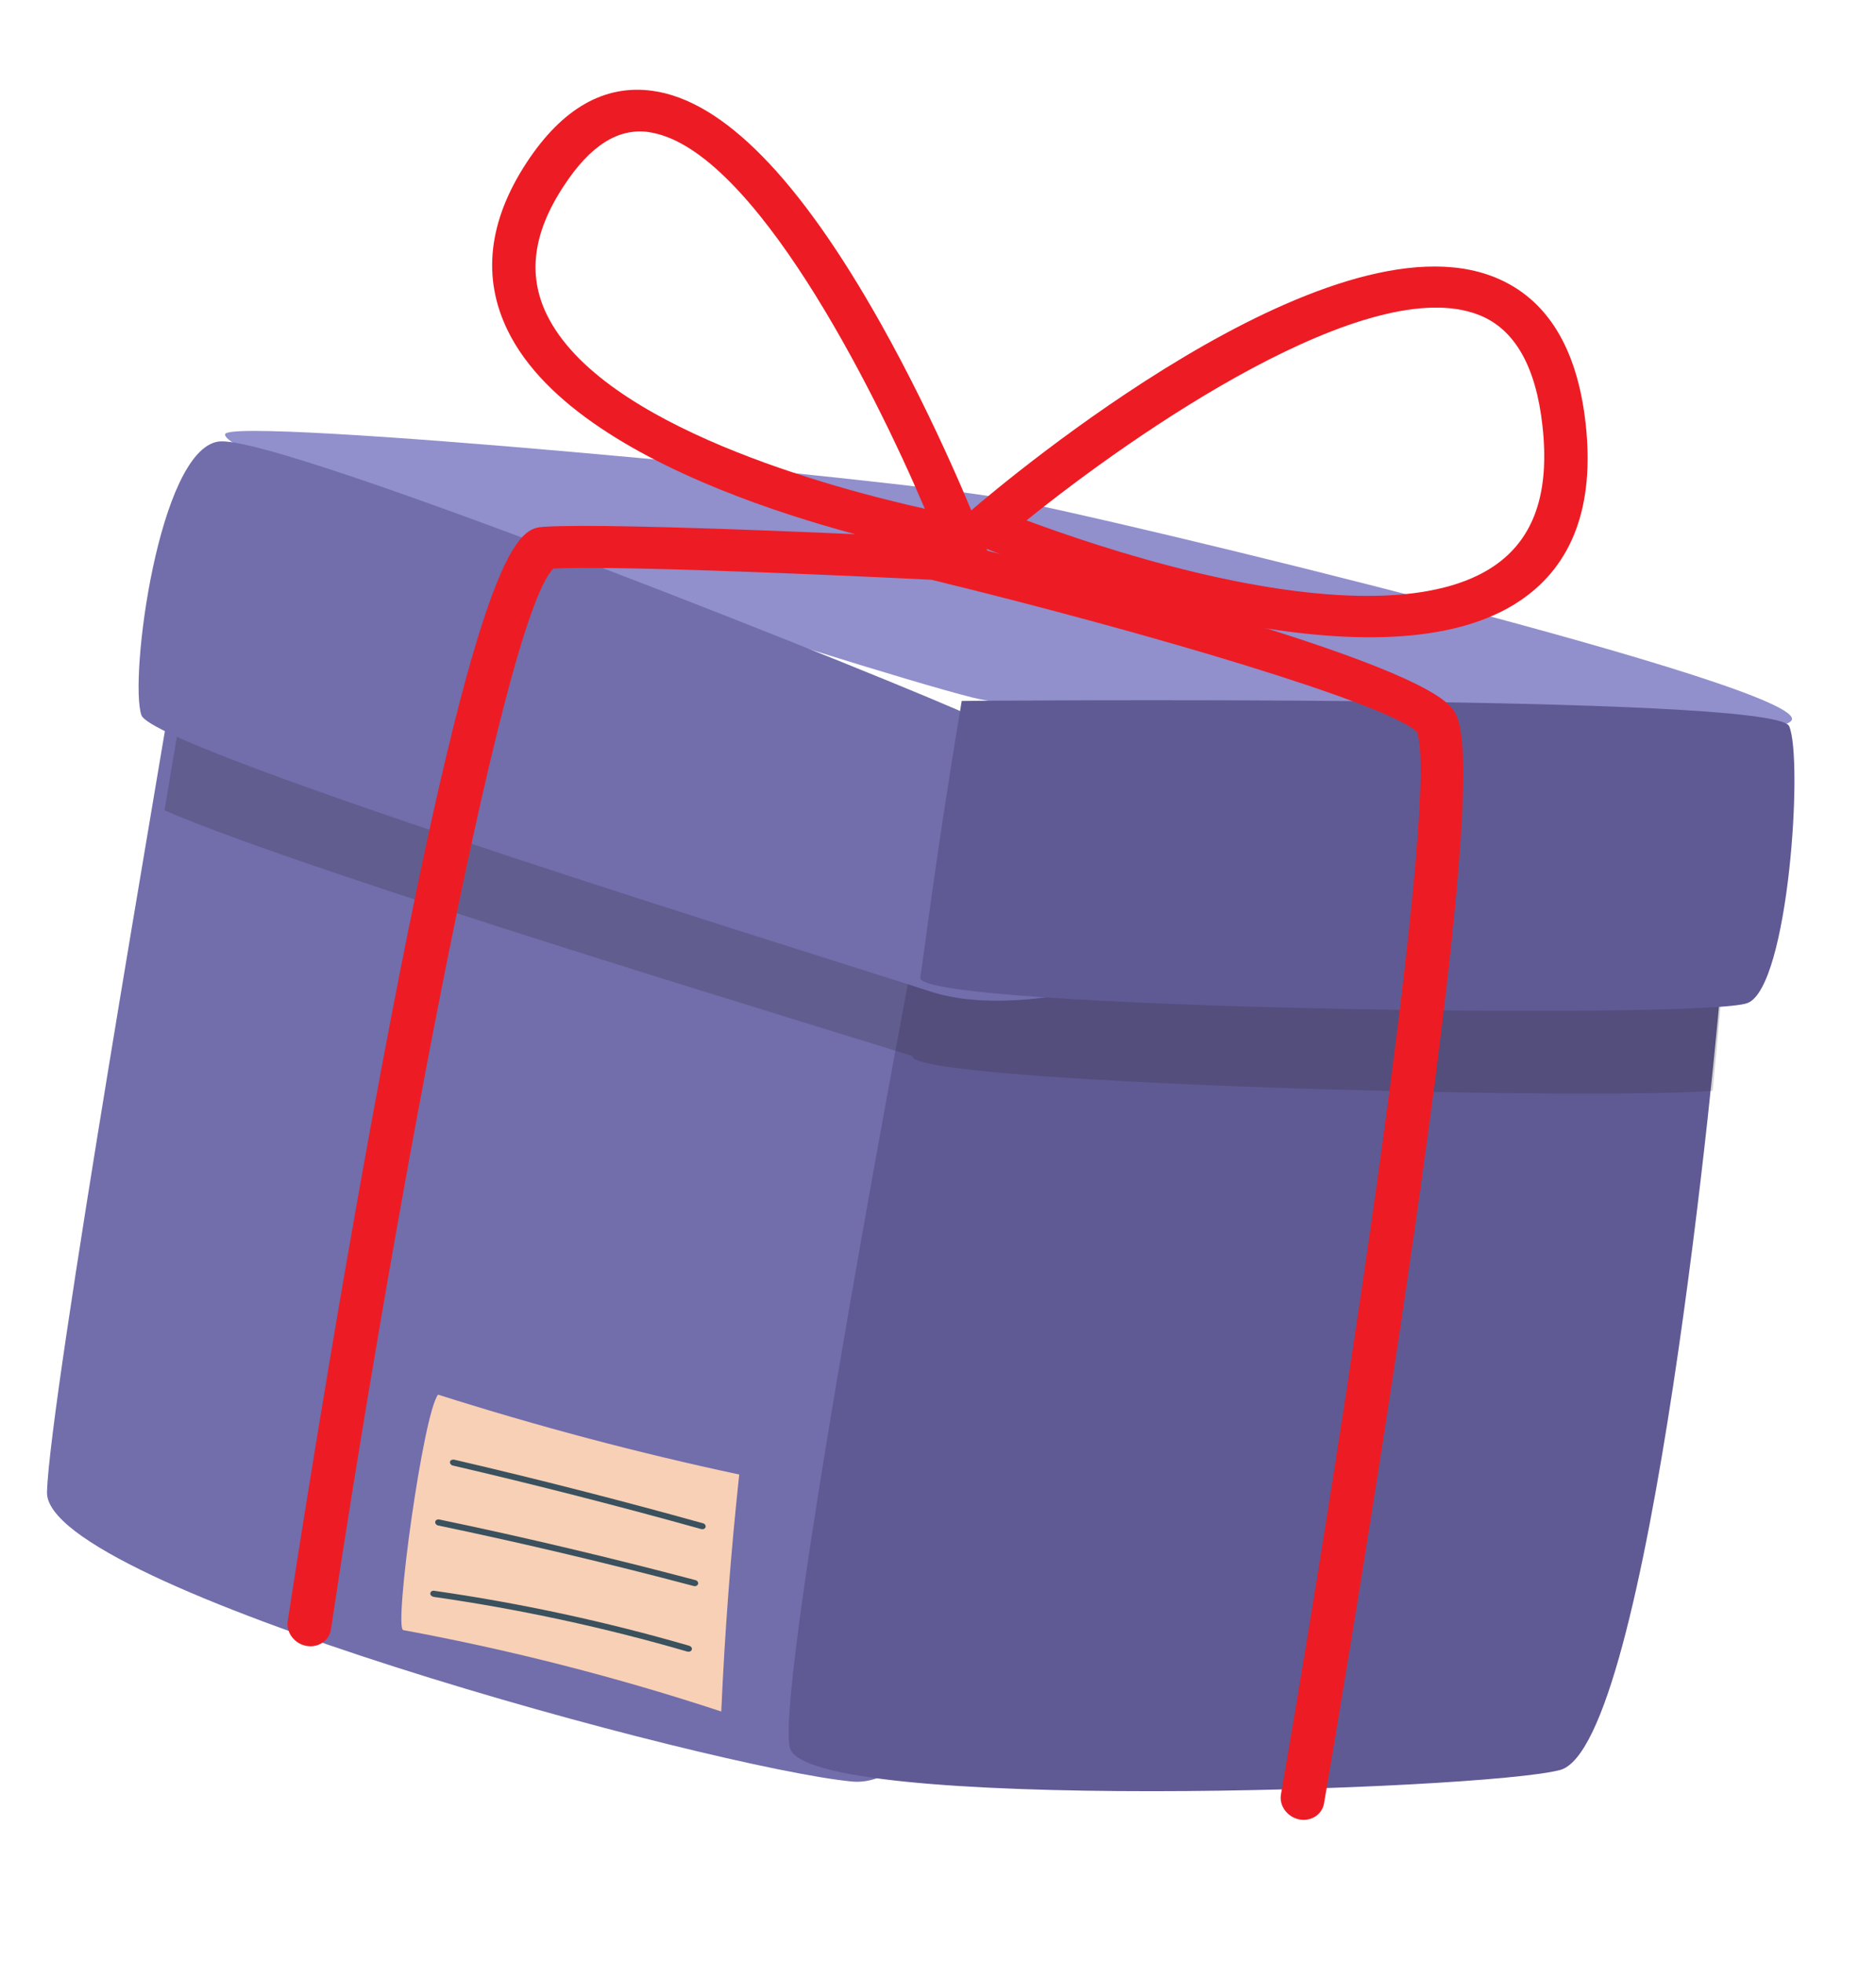 <svg width="129" height="135" viewBox="0 0 129 135" fill="none" xmlns="http://www.w3.org/2000/svg">
<path d="M11.932 46.667C11.41 50.176 3.405 96.096 3.232 102.608C3.058 109.121 49.021 121.588 58.579 122.506C68.146 123.427 78.352 86.452 78.352 86.452L80.193 59.948L11.932 46.667Z" fill="#726DAB"/>
<path d="M63.161 63.747C63.161 63.747 53.271 115.63 54.309 120.165C55.357 124.702 102.029 123.127 107.278 121.713C113.445 120.052 118.09 71.557 118.44 66.385C118.789 61.213 63.151 63.745 63.151 63.745L63.161 63.747Z" fill="#5F5A94"/>
<g style="mix-blend-mode:multiply" opacity="0.2">
<path d="M118.479 66.904C118.658 63.827 95.779 63.505 79.744 63.654L80.003 59.483L12.83 46.596C12.706 47.44 12.116 50.924 11.312 55.726C21.522 60.141 58.275 71.175 62.748 72.625C62.478 74.47 108.715 75.686 117.764 75.013C118.176 70.96 118.416 67.948 118.479 66.904Z" fill="#231F20"/>
</g>
<path d="M15.479 29.861C15.167 31.895 59.005 45.991 66.839 47.957C74.671 49.931 121.822 51.772 123.196 49.535C124.571 47.298 76.274 35.582 68.941 34.265C61.608 32.948 15.674 28.594 15.479 29.861Z" fill="#918FCC"/>
<path d="M66.756 49.23C63.554 47.652 19.147 29.778 15.026 30.362C10.905 30.945 8.864 46.715 9.725 49.18C10.586 51.646 58.742 66.438 63.919 68.165C69.085 69.891 76.634 67.633 76.634 67.633L66.755 49.239L66.756 49.23Z" fill="#726DAB"/>
<path d="M66.13 48.201C64.337 58.983 63.606 65.089 63.286 67.232C62.966 69.374 117.373 70.135 120.185 68.967C122.997 67.799 124.006 52.187 123.029 49.936C122.052 47.684 66.13 48.201 66.13 48.201Z" fill="#5F5A94"/>
<path d="M21.061 113.179C20.243 113.024 19.669 112.262 19.785 111.483C19.812 111.302 22.675 92.415 26.252 73.35C33.174 36.494 35.741 36.334 37.438 36.224C42.499 35.909 63.303 36.943 64.189 36.983L64.341 36.992L64.491 37.02C69.793 38.323 96.418 44.948 99.724 48.571C100.579 49.504 102.165 51.248 96.752 88.164C94.123 106.099 91.072 123.838 91.046 124.009C90.912 124.775 90.162 125.268 89.354 125.115L89.324 125.11C88.509 124.937 87.947 124.166 88.083 123.391C92.579 97.32 99.046 54.636 97.432 50.326C95.296 48.351 78.937 43.496 64.046 39.867C62.163 39.775 43.149 38.845 38.057 39.095C34.394 42.692 26.309 88.187 22.757 112.043C22.641 112.823 21.878 113.333 21.061 113.179Z" fill="#ED1C24"/>
<path d="M85.134 42.87C76.111 41.172 67.852 37.749 67.25 37.501L65.056 36.577L66.764 35.115C69.241 32.988 91.32 14.425 102.793 19.07C106.359 20.512 108.459 23.904 109.036 29.15C109.652 34.74 108.161 38.826 104.584 41.266C99.886 44.488 92.272 44.222 85.142 42.881L85.134 42.87ZM70.597 35.788C73.124 36.726 77.462 38.226 82.249 39.368C91.883 41.662 98.973 41.502 102.756 38.908C105.489 37.032 106.575 33.892 106.065 29.285C105.618 25.211 104.165 22.653 101.745 21.677C94.173 18.614 78.103 29.711 70.588 35.786L70.597 35.788Z" fill="#ED1C24"/>
<path d="M65.297 38.238C61.697 37.56 39.97 33.067 34.919 22.744C33.133 19.106 33.571 15.21 36.214 11.178C38.66 7.447 41.571 5.788 44.878 6.247C49.719 6.918 54.967 12.293 60.538 22.2C64.548 29.336 67.239 36.184 67.348 36.476L68.239 38.754L65.771 38.328C65.702 38.315 65.544 38.285 65.297 38.238ZM44.856 9.128C44.776 9.113 44.697 9.098 44.608 9.081C42.507 8.792 40.588 9.998 38.758 12.8C36.642 16.021 36.272 18.914 37.604 21.643C41.368 29.342 57.317 33.588 63.595 34.984C59.973 26.47 51.817 10.44 44.846 9.126L44.856 9.128Z" fill="#ED1C24"/>
<path d="M27.724 112.094C35.11 113.458 42.43 115.332 49.597 117.691C49.838 112.243 50.25 106.808 50.832 101.395C43.851 99.905 36.942 98.069 30.123 95.902C29.099 97.181 27.07 111.971 27.725 112.085L27.724 112.094Z" fill="#F8D0B5"/>
<path d="M31.134 100.777C36.835 102.103 42.584 103.576 48.219 105.147C48.219 105.147 48.239 105.151 48.248 105.153C48.375 105.176 48.483 105.118 48.519 105.013C48.545 104.897 48.472 104.781 48.337 104.748C42.692 103.174 36.933 101.7 31.223 100.372C31.085 100.356 30.967 100.411 30.942 100.519C30.925 100.636 31.009 100.746 31.134 100.777Z" fill="#3B515D"/>
<path d="M47.734 109.069C47.861 109.092 47.97 109.027 48.005 108.922C48.032 108.807 47.949 108.689 47.824 108.658C42.01 107.119 36.088 105.714 30.209 104.488C30.073 104.463 29.954 104.527 29.927 104.642C29.91 104.759 29.994 104.868 30.129 104.901C35.998 106.125 41.911 107.528 47.714 109.066L47.734 109.069Z" fill="#3B515D"/>
<path d="M47.389 113.17C41.649 111.504 35.753 110.235 29.854 109.39C29.718 109.366 29.606 109.448 29.589 109.564C29.572 109.68 29.678 109.775 29.813 109.808C35.692 110.649 41.56 111.913 47.27 113.573C47.28 113.575 47.289 113.576 47.299 113.578C47.416 113.599 47.534 113.544 47.569 113.44C47.605 113.327 47.522 113.211 47.389 113.17Z" fill="#3B515D"/>
</svg>
